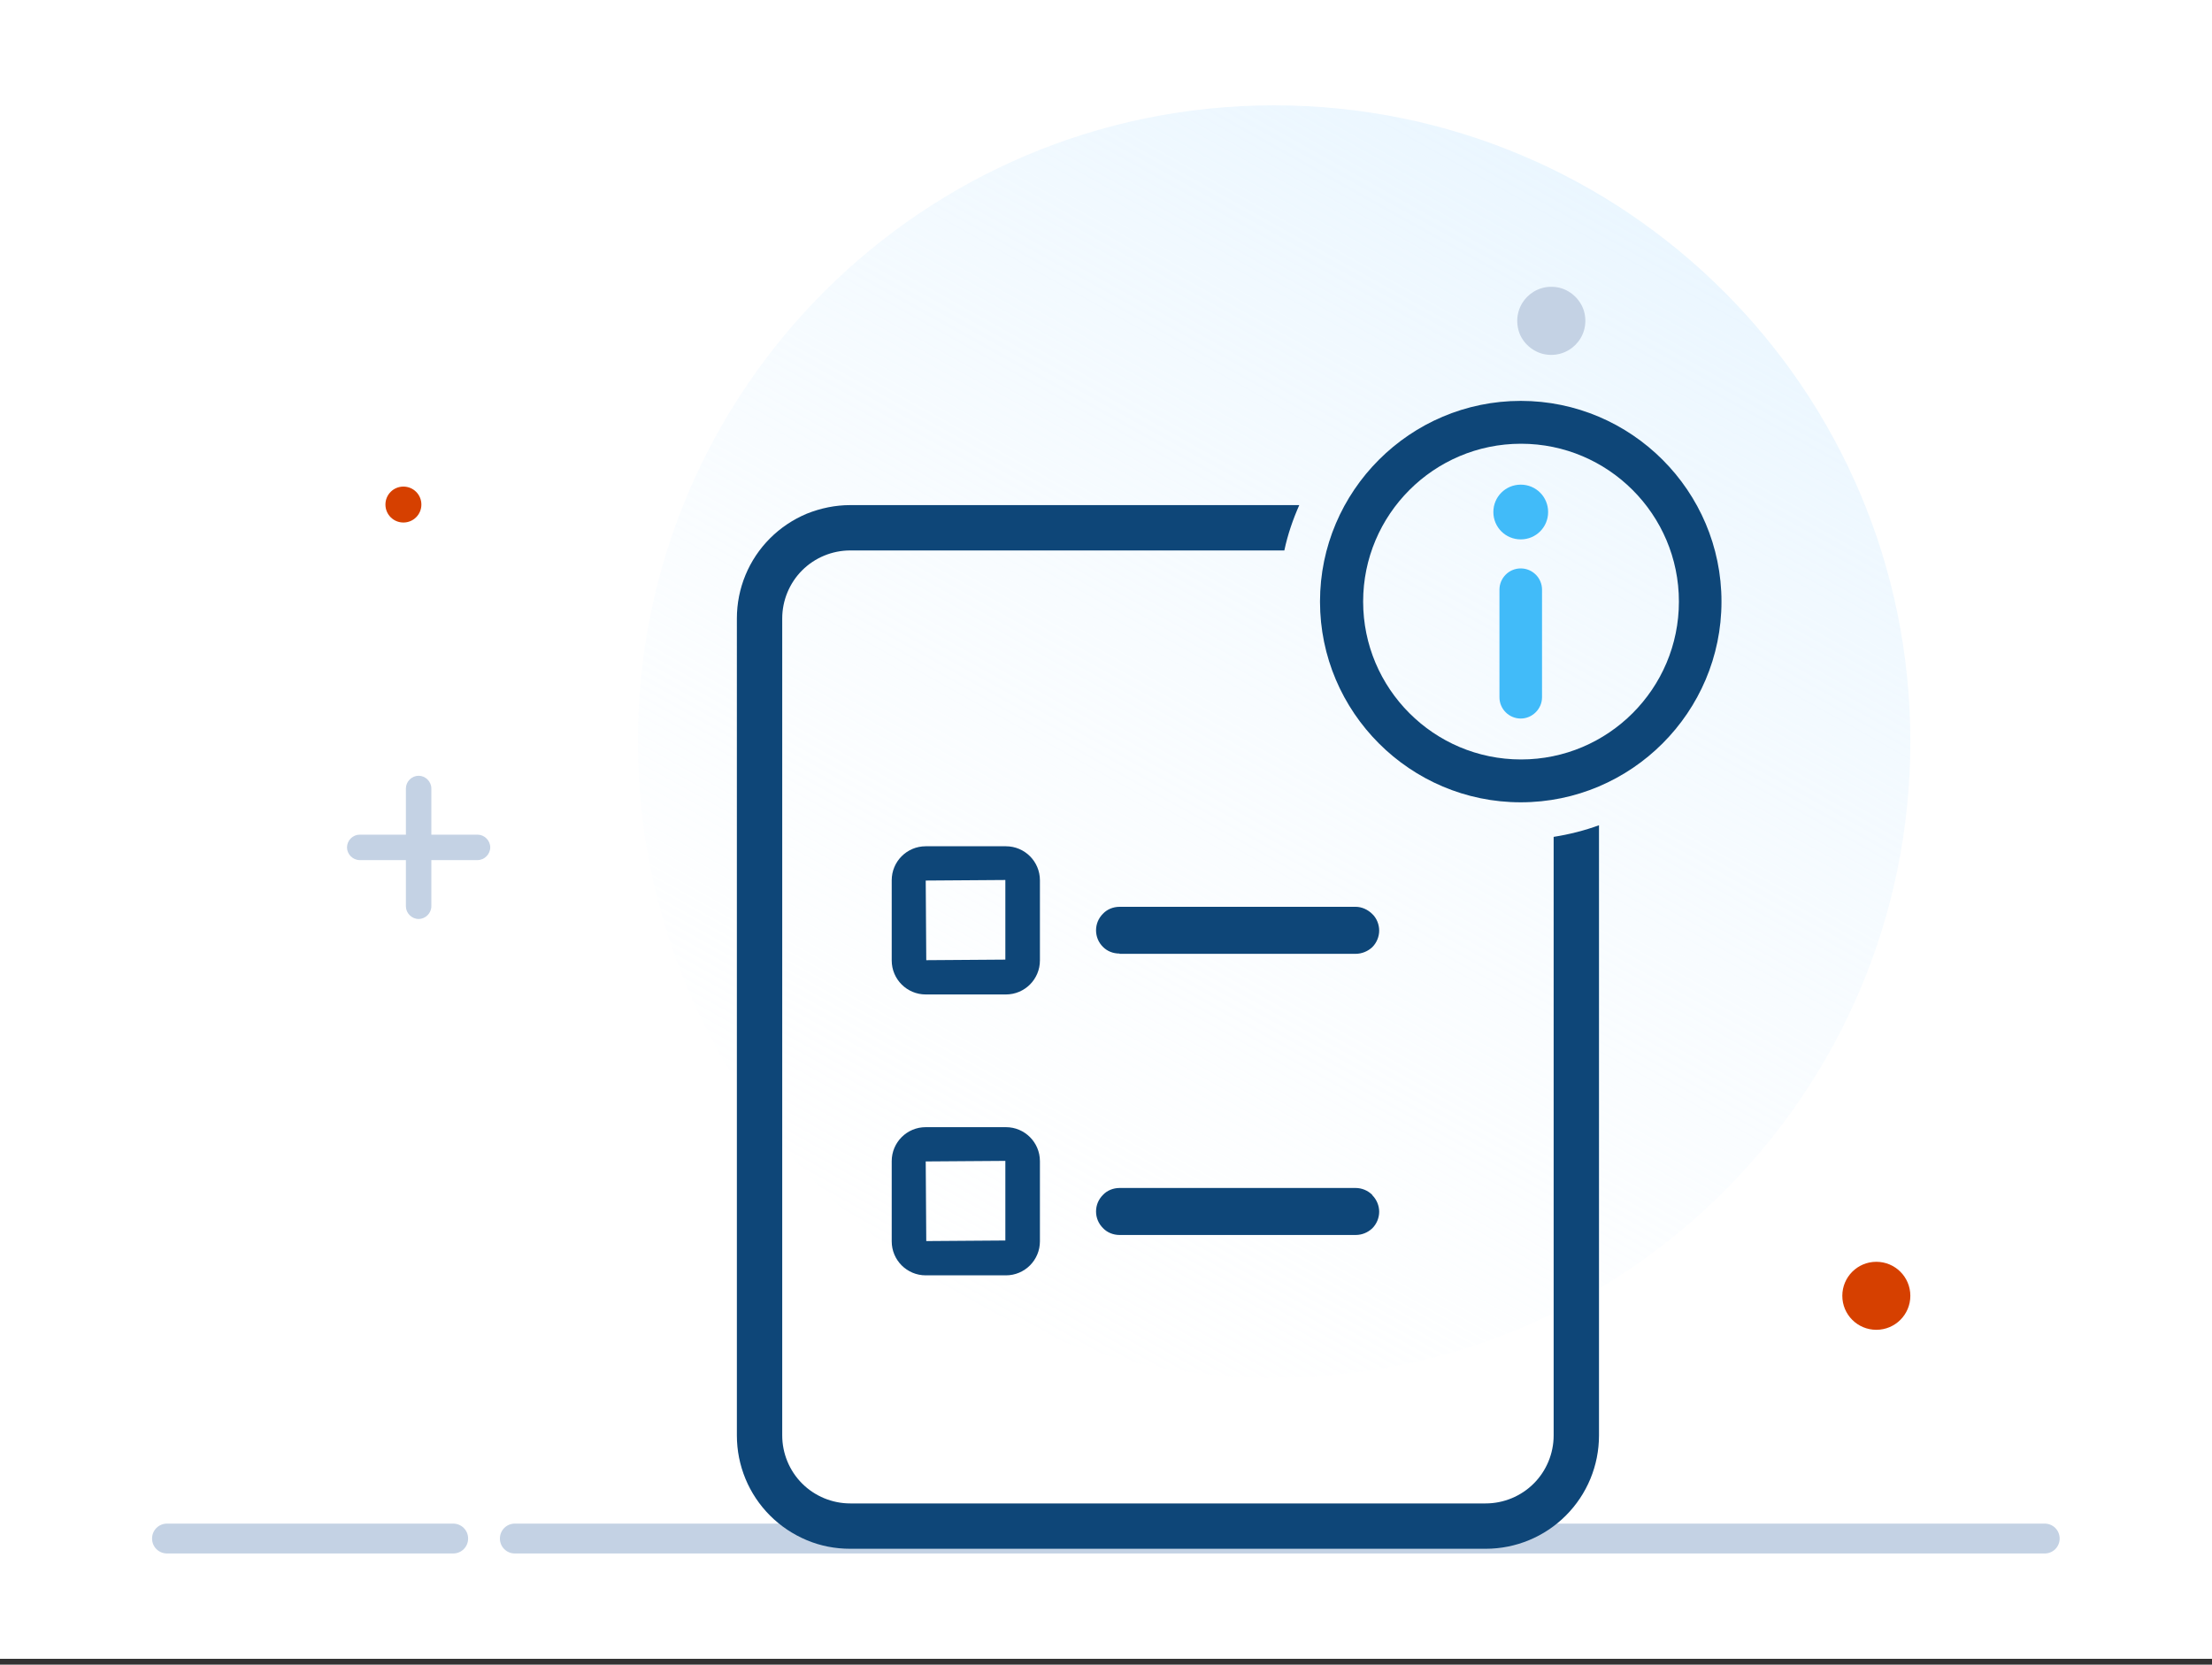 <svg width="190" height="143" viewBox="0 0 190 143" fill="none" xmlns="http://www.w3.org/2000/svg">
<rect x="0" y="0" width="190" height="143" fill="#333333" stroke="none"/>
<rect width="190" height="142.5" fill="white"/>
<path d="M109.44 118.346C139.626 118.346 164.089 93.884 164.089 63.697C164.089 33.511 139.626 9.049 109.44 9.049C79.254 9.049 54.791 33.511 54.791 63.697C54.791 93.884 79.254 118.346 109.44 118.346Z" fill="url(#paint0_linear_27491_37)"/>
<path d="M38.926 130.886H14.345C13.633 130.886 13.062 131.456 13.062 132.169C13.062 132.881 13.633 133.451 14.345 133.451H38.926C39.639 133.451 40.209 132.881 40.209 132.169C40.209 131.456 39.639 130.886 38.926 130.886Z" fill="#C4D2E4"/>
<path d="M175.655 130.886H44.222C43.51 130.886 42.94 131.456 42.94 132.169C42.94 132.881 43.51 133.451 44.222 133.451H175.631C176.344 133.451 176.914 132.881 176.914 132.169C176.914 131.456 176.344 130.886 175.631 130.886H175.655Z" fill="#C4D2E4"/>
<path d="M164.089 111.316C164.089 112.931 162.782 114.237 161.167 114.237C159.552 114.237 158.246 112.931 158.246 111.316C158.246 109.701 159.552 108.395 161.167 108.395C162.782 108.395 164.089 109.701 164.089 111.316Z" fill="#D64000"/>
<path d="M136.088 26.837C136.61 29.022 134.686 30.922 132.525 30.4C131.504 30.139 130.649 29.307 130.411 28.286C129.889 26.101 131.813 24.201 133.974 24.724C134.995 24.985 135.826 25.816 136.088 26.837Z" fill="#C4D2E4"/>
<path d="M36.195 43.344C36.195 44.199 35.506 44.887 34.651 44.887C33.796 44.887 33.107 44.199 33.107 43.344C33.107 42.489 33.796 41.8 34.651 41.8C35.506 41.8 36.195 42.489 36.195 43.344Z" fill="#D64000"/>
<path d="M41.016 71.701H37.05V67.735C37.05 67.141 36.551 66.642 35.957 66.642C35.364 66.642 34.865 67.141 34.865 67.735V71.701H30.899C30.305 71.701 29.806 72.2 29.806 72.794C29.806 73.388 30.305 73.886 30.899 73.886H34.865V77.853C34.865 78.446 35.364 78.945 35.957 78.945C36.551 78.945 37.05 78.446 37.05 77.853V73.886H41.016C41.61 73.886 42.109 73.388 42.109 72.794C42.109 72.2 41.61 71.701 41.016 71.701Z" fill="#C4D2E4"/>
<path d="M96.164 81.938H116.446C116.969 81.938 117.491 81.724 117.871 81.368C118.251 80.987 118.465 80.465 118.465 79.942C118.465 79.42 118.251 78.874 117.871 78.517C117.491 78.138 116.969 77.9 116.446 77.9H96.164C95.618 77.9 95.095 78.114 94.739 78.494C94.359 78.874 94.145 79.373 94.145 79.919C94.145 80.465 94.359 80.964 94.739 81.344C95.119 81.724 95.618 81.914 96.164 81.914V81.938Z" fill="#0E4678"/>
<path d="M86.403 72.699H79.515C77.9 72.699 76.594 74.005 76.594 75.62V82.507C76.594 84.123 77.9 85.429 79.515 85.429H86.403C88.017 85.429 89.324 84.123 89.324 82.507V75.62C89.324 74.005 88.017 72.699 86.403 72.699ZM86.331 82.436L79.562 82.484L79.515 75.644L86.355 75.596V82.436H86.331Z" fill="#0E4678"/>
<path d="M117.871 102.647C117.491 102.267 116.969 102.054 116.446 102.054H96.164C95.618 102.054 95.095 102.267 94.739 102.647C94.359 103.027 94.145 103.526 94.145 104.072C94.145 104.619 94.359 105.117 94.739 105.497C95.095 105.877 95.618 106.091 96.164 106.091H116.446C116.993 106.091 117.491 105.877 117.871 105.521C118.251 105.141 118.465 104.619 118.465 104.096C118.465 103.574 118.251 103.051 117.871 102.671V102.647Z" fill="#0E4678"/>
<path d="M86.403 96.829H79.515C77.9 96.829 76.594 98.135 76.594 99.75V106.637C76.594 108.252 77.9 109.559 79.515 109.559H86.403C88.017 109.559 89.324 108.252 89.324 106.637V99.75C89.324 98.135 88.017 96.829 86.403 96.829ZM86.331 106.566L79.562 106.614L79.515 99.774L86.355 99.726V106.566H86.331Z" fill="#0E4678"/>
<path d="M137.346 106.899C137.346 106.899 137.346 106.875 137.346 106.851V106.661V70.894C136.111 71.345 134.805 71.677 133.451 71.891V106.804C133.451 106.804 133.451 106.875 133.451 106.922C133.451 106.97 133.451 107.017 133.451 107.089V123.31C133.451 124.854 132.834 126.35 131.741 127.442C130.649 128.535 129.153 129.152 127.609 129.152H73.031C71.488 129.152 69.991 128.535 68.899 127.442C67.806 126.35 67.189 124.854 67.189 123.31V53.129C67.189 51.585 67.806 50.089 68.899 48.996C69.991 47.904 71.488 47.286 73.031 47.286H110.319C110.604 45.932 111.055 44.626 111.601 43.391H73.031C71.749 43.391 70.49 43.653 69.303 44.127C68.115 44.626 67.046 45.339 66.144 46.241C64.315 48.07 63.294 50.54 63.294 53.129V123.31C63.294 125.899 64.315 128.369 66.144 130.197C67.046 131.1 68.115 131.812 69.303 132.311C70.49 132.81 71.749 133.047 73.031 133.047H127.609C130.198 133.047 132.668 132.026 134.496 130.197C136.325 128.369 137.346 125.899 137.346 123.31V107.041C137.346 107.041 137.346 106.97 137.346 106.922C137.346 106.922 137.346 106.899 137.346 106.875V106.899Z" fill="#0E4678"/>
<path d="M130.625 34.438C121.125 34.438 113.382 42.18 113.382 51.68C113.382 61.18 121.125 68.922 130.625 68.922C140.125 68.922 147.867 61.18 147.867 51.68C147.867 42.18 140.125 34.438 130.625 34.438ZM144.21 51.68C144.21 59.161 138.13 65.241 130.649 65.241C123.167 65.241 117.087 59.161 117.087 51.68C117.087 44.199 123.167 38.119 130.649 38.119C138.13 38.119 144.21 44.199 144.21 51.68Z" fill="#0E4678"/>
<path d="M130.625 48.83C129.603 48.83 128.796 49.661 128.796 50.659V59.898C128.796 60.919 129.627 61.726 130.625 61.726C131.622 61.726 132.453 60.895 132.453 59.898V50.659C132.453 49.638 131.622 48.83 130.625 48.83Z" fill="#41BBF9"/>
<path d="M130.625 46.336C131.931 46.336 132.976 45.291 132.976 43.985C132.976 42.679 131.931 41.634 130.625 41.634C129.318 41.634 128.273 42.679 128.273 43.985C128.273 45.291 129.318 46.336 130.625 46.336Z" fill="#41BBF9"/>
<defs>
<linearGradient id="paint0_linear_27491_37" x1="161.571" y1="-29.616" x2="40.137" y2="187.767" gradientUnits="userSpaceOnUse">
<stop stop-color="#D7EEFF"/>
<stop offset="0.73" stop-color="white" stop-opacity="0"/>
</linearGradient>
</defs>
</svg>
